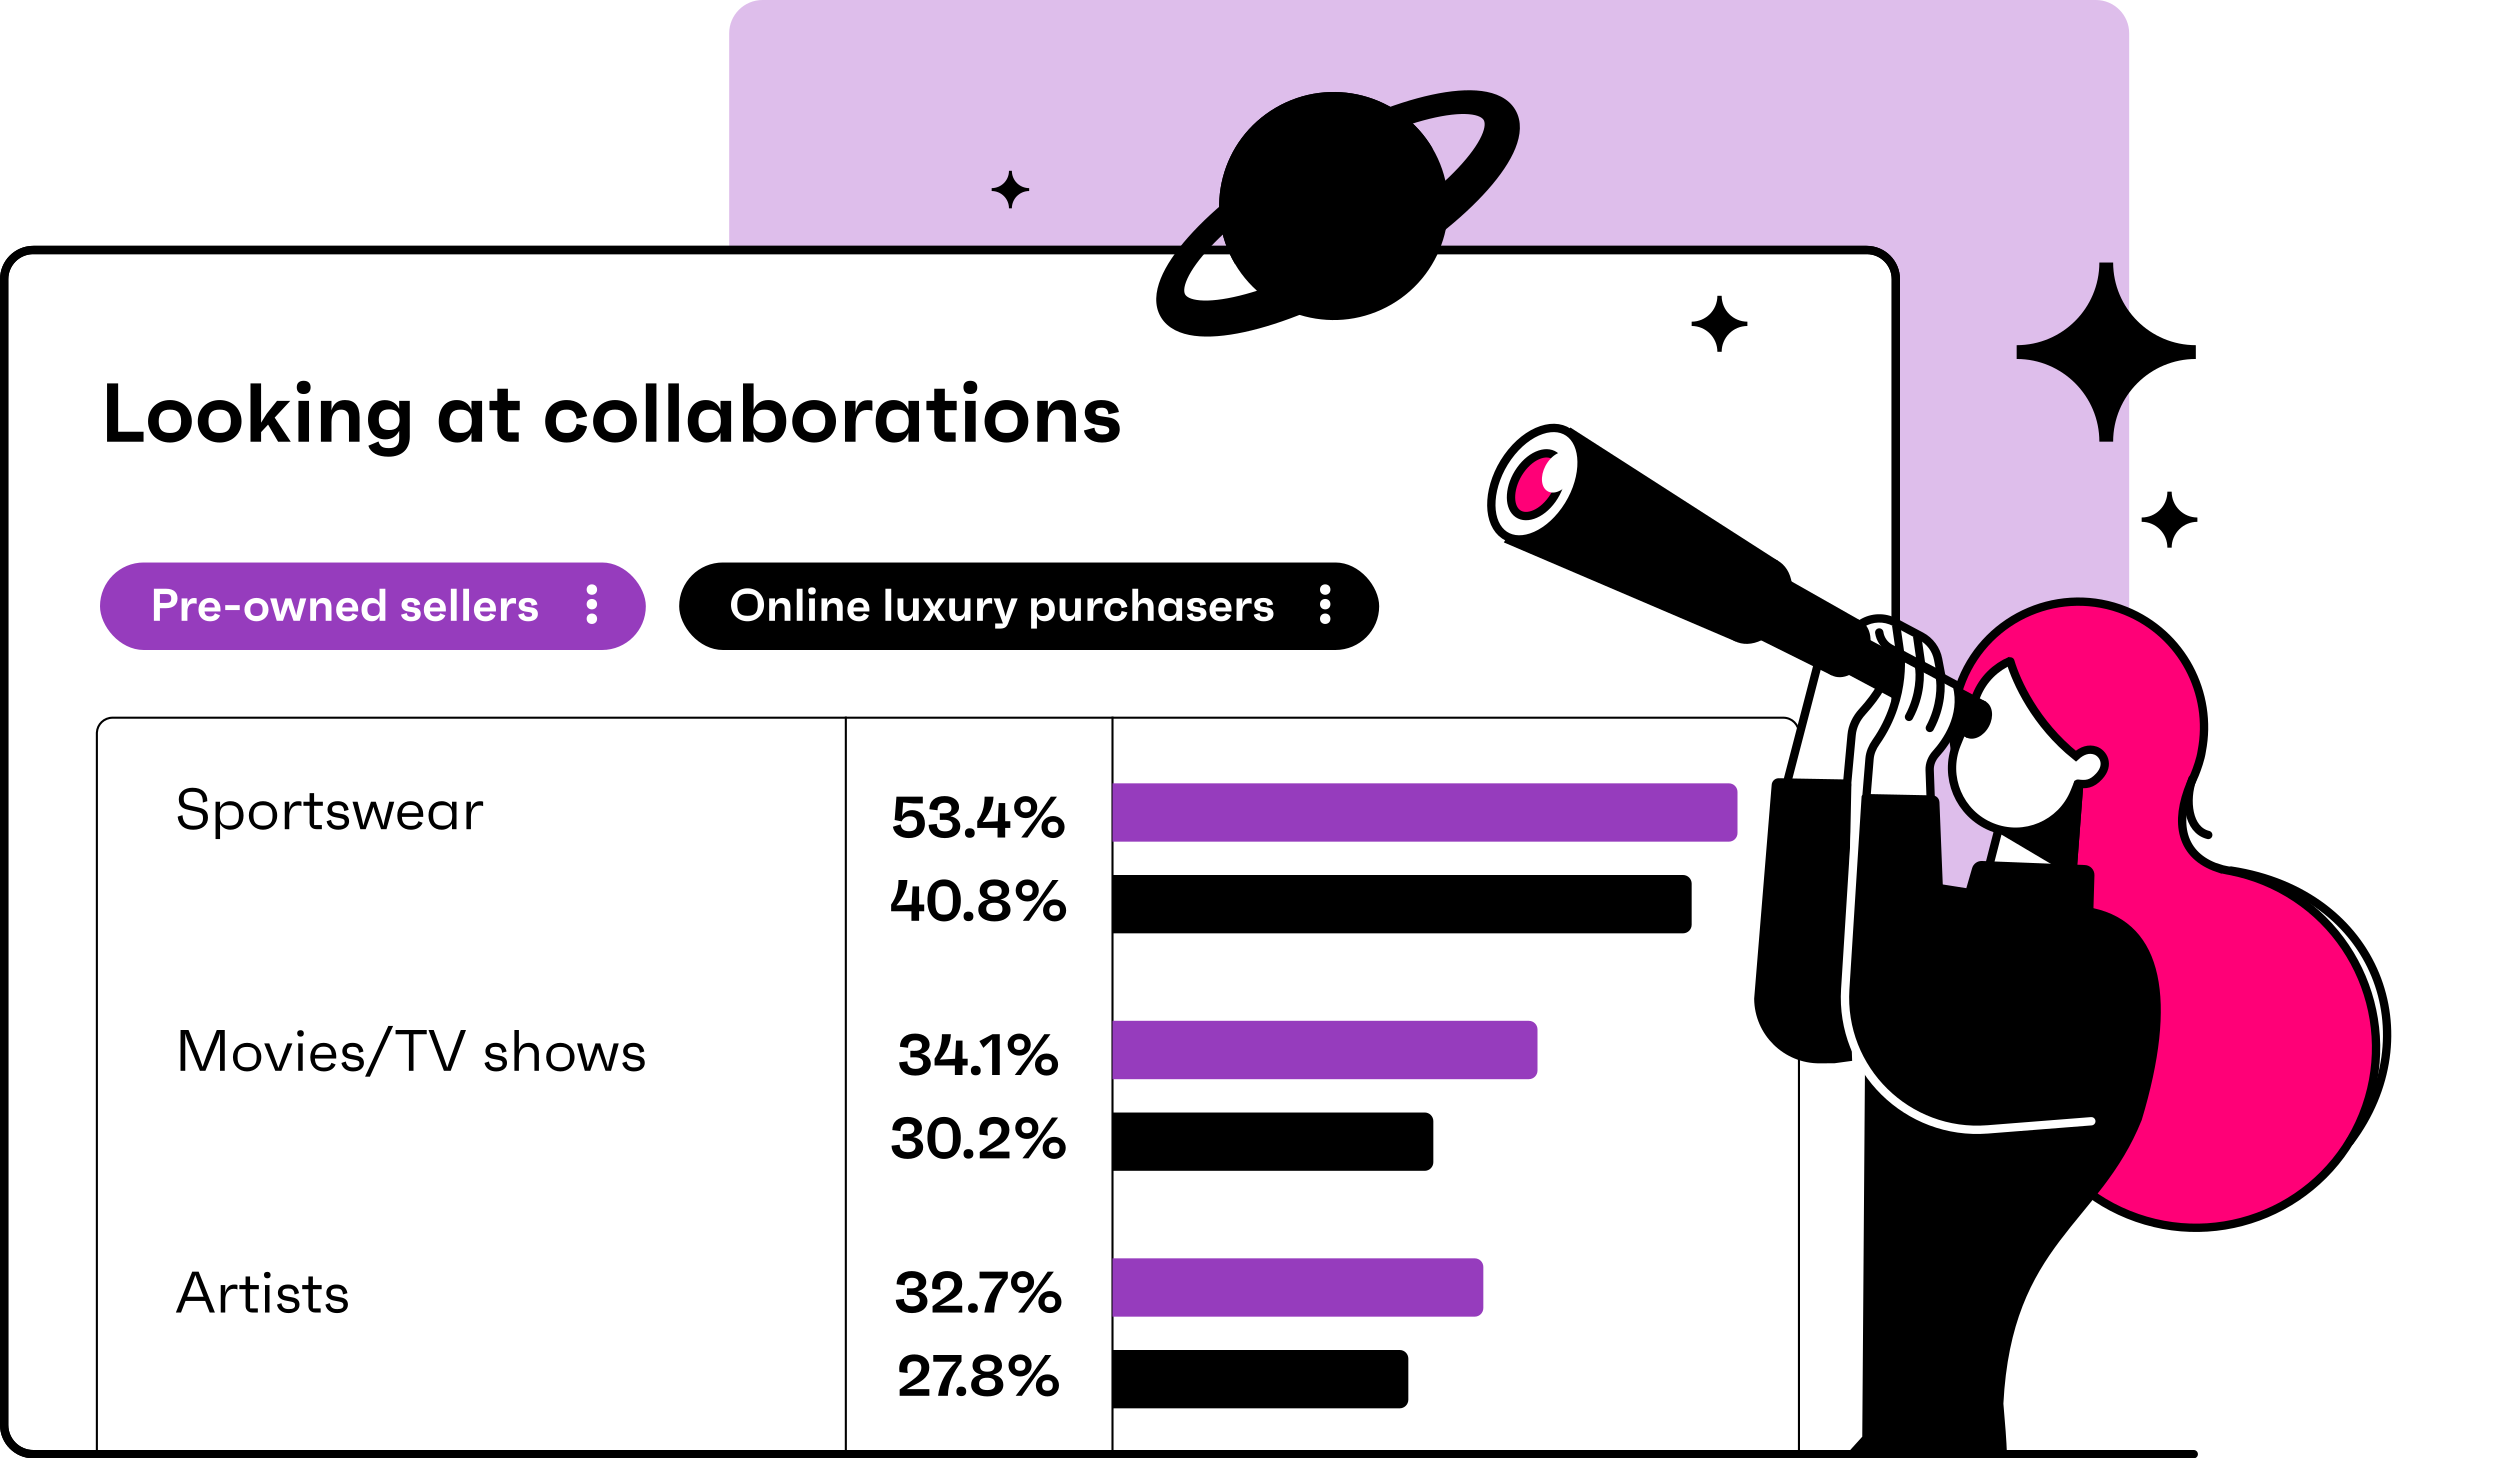 <svg width="600" height="350" viewBox="0 0 600 350" fill="none" xmlns="http://www.w3.org/2000/svg">
<rect width="600" height="350" fill="white"/>
<path d="M175 8C175 3.582 178.582 0 183 0H503C507.418 0 511 3.582 511 8V271C511 275.418 507.418 279 503 279H183C178.582 279 175 275.418 175 271V8Z" fill="#DEBEEB"/>
<path d="M8 60H448C451.866 60 455 63.134 455 67V342C455 345.866 451.866 349 448 349H8C4.134 349 1 345.866 1 342V67C1 63.134 4.134 60 8 60Z" fill="white" stroke="black" stroke-width="2"/>
<path d="M27 172.25H428C430.071 172.25 431.75 173.929 431.75 176V349.75H23.25V176L23.255 175.807C23.355 173.825 24.994 172.25 27 172.25Z" fill="white" stroke="black" stroke-width="0.5"/>
<path d="M267 172V350" stroke="black" stroke-width="0.5"/>
<path d="M203 172V350" stroke="black" stroke-width="0.5"/>
<path d="M267 188H414.925C416.071 188 417 188.929 417 190.075V199.925C417 201.071 416.071 202 414.925 202H267V188Z" fill="#963CBD"/>
<path d="M267 245H366.925C368.071 245 369 245.929 369 247.075V256.925C369 258.071 368.071 259 366.925 259H267V245Z" fill="#963CBD"/>
<path d="M267 302H353.925C355.071 302 356 302.929 356 304.075V313.925C356 315.071 355.071 316 353.925 316H267V302Z" fill="#963CBD"/>
<path d="M267 210H403.925C405.071 210 406 210.929 406 212.075V221.925C406 223.071 405.071 224 403.925 224H267V210Z" fill="black"/>
<path d="M267 267H341.925C343.071 267 344 267.929 344 269.075V278.925C344 280.071 343.071 281 341.925 281H267V267Z" fill="black"/>
<path d="M267 324H335.925C337.071 324 338 324.929 338 326.075V335.925C338 337.071 337.071 338 335.925 338H267V324Z" fill="black"/>
<path d="M46.382 199.14C44.436 199.14 42.938 198.272 42.63 196.004L43.792 195.64C43.96 197.698 44.884 198.174 46.438 198.174C48.076 198.174 48.72 197.67 48.72 196.396C48.72 195.136 48.258 195.024 46.83 194.716L45.416 194.408C44.296 194.17 42.91 193.82 42.91 191.818C42.91 190.166 44.24 189.06 46.2 189.06C48.538 189.06 49.77 190.306 49.756 192.28L48.678 192.616C48.734 190.502 47.74 190.026 46.144 190.026C44.674 190.026 44.1 190.488 44.1 191.692C44.1 192.882 44.604 193.134 45.64 193.358L47.32 193.722C48.664 194.016 49.91 194.352 49.91 196.228C49.91 197.978 48.538 199.14 46.382 199.14ZM55.305 192.28C57.195 192.28 58.455 193.652 58.455 195.71C58.455 197.768 57.195 199.14 55.305 199.14C54.171 199.14 53.303 198.594 52.813 197.656V201.38H51.735V192.42H52.813V193.764C53.303 192.826 54.171 192.28 55.305 192.28ZM55.053 198.16C56.705 198.16 57.349 197.474 57.349 195.71C57.349 193.946 56.705 193.26 55.053 193.26C53.401 193.26 52.757 193.946 52.757 195.71C52.757 197.474 53.401 198.16 55.053 198.16ZM63.122 192.28C65.012 192.28 66.524 193.652 66.524 195.71C66.524 197.768 65.012 199.14 63.122 199.14C61.232 199.14 59.72 197.768 59.72 195.71C59.72 193.652 61.232 192.28 63.122 192.28ZM63.122 198.16C64.774 198.16 65.418 197.474 65.418 195.71C65.418 193.946 64.774 193.26 63.122 193.26C61.47 193.26 60.826 193.946 60.826 195.71C60.826 197.474 61.47 198.16 63.122 198.16ZM71.58 192.294C71.902 192.294 72.168 192.308 72.35 192.392V193.484C72.224 193.414 72 193.316 71.44 193.316C70.026 193.316 69.424 194.59 69.424 196.004V199H68.346V192.42H69.424V194.296C69.662 193.204 70.25 192.294 71.58 192.294ZM77.483 193.4H75.383V198.02H77.245V199H75.915C74.949 199 74.305 198.356 74.305 197.39V193.4H72.821V192.42H74.305V190.348H75.383V192.42H77.483V193.4ZM81.181 199.14C79.753 199.14 78.689 198.468 78.381 197.11L79.445 196.76C79.627 197.824 80.159 198.188 81.251 198.188C82.245 198.188 82.721 197.908 82.721 197.292C82.721 196.732 82.525 196.536 81.727 196.382L80.439 196.13C79.487 195.948 78.605 195.472 78.605 194.254C78.605 193.064 79.571 192.28 81.027 192.28C82.287 192.28 83.393 192.784 83.673 194.366L82.609 194.66C82.469 193.414 81.937 193.232 81.069 193.232C80.131 193.232 79.697 193.526 79.697 194.17C79.697 194.702 79.893 194.954 80.495 195.066L82.147 195.388C83.113 195.57 83.785 196.06 83.785 197.11C83.785 198.328 82.749 199.14 81.181 199.14ZM93.399 192.42H94.617L92.755 199H91.453L89.983 194.828L89.619 193.624L89.241 194.856L87.771 199H86.483L84.607 192.42H85.825L86.875 196.662L87.197 198.174L87.645 196.648L89.031 192.42H90.179L91.565 196.634L92.027 198.23L92.363 196.648L93.399 192.42ZM101.579 195.528C101.579 195.724 101.579 195.808 101.565 196.046H96.455C96.525 197.6 97.155 198.216 98.597 198.216C99.675 198.216 100.109 197.95 100.417 197.082L101.425 197.474C100.963 198.636 99.829 199.14 98.597 199.14C96.623 199.14 95.349 197.796 95.349 195.71C95.349 193.666 96.707 192.28 98.541 192.28C100.319 192.28 101.579 193.512 101.579 195.528ZM98.527 193.19C97.267 193.19 96.595 193.82 96.469 195.164H100.501C100.417 193.75 99.857 193.19 98.527 193.19ZM108.483 192.42H109.561V199H108.483V197.656C107.993 198.594 107.125 199.14 105.991 199.14C104.101 199.14 102.841 197.768 102.841 195.71C102.841 193.652 104.101 192.28 105.991 192.28C107.125 192.28 107.993 192.826 108.483 193.764V192.42ZM106.243 198.16C107.895 198.16 108.539 197.474 108.539 195.71C108.539 193.946 107.895 193.26 106.243 193.26C104.591 193.26 103.947 193.946 103.947 195.71C103.947 197.474 104.591 198.16 106.243 198.16ZM115.18 192.294C115.502 192.294 115.768 192.308 115.95 192.392V193.484C115.824 193.414 115.6 193.316 115.04 193.316C113.626 193.316 113.024 194.59 113.024 196.004V199H111.946V192.42H113.024V194.296C113.262 193.204 113.85 192.294 115.18 192.294Z" fill="black"/>
<path d="M52.024 247.2H53.942V257H52.808V247.956L52.402 249.328L49.294 257H47.978L44.856 249.328L44.464 248.026V257H43.33V247.2H45.248L47.642 253.234L48.636 256.048L49.63 253.22L52.024 247.2ZM59.307 250.28C61.197 250.28 62.709 251.652 62.709 253.71C62.709 255.768 61.197 257.14 59.307 257.14C57.417 257.14 55.905 255.768 55.905 253.71C55.905 251.652 57.417 250.28 59.307 250.28ZM59.307 256.16C60.959 256.16 61.603 255.474 61.603 253.71C61.603 251.946 60.959 251.26 59.307 251.26C57.655 251.26 57.011 251.946 57.011 253.71C57.011 255.474 57.655 256.16 59.307 256.16ZM68.959 250.42H70.177L67.517 257H66.075L63.415 250.42H64.633L66.803 256.3L68.959 250.42ZM72.133 248.796C71.629 248.796 71.335 248.502 71.321 247.998C71.307 247.508 71.601 247.242 72.133 247.242C72.623 247.242 72.903 247.508 72.917 247.998C72.931 248.502 72.651 248.796 72.133 248.796ZM71.573 257V250.42H72.651V257H71.573ZM80.702 253.528C80.702 253.724 80.702 253.808 80.688 254.046H75.578C75.648 255.6 76.278 256.216 77.72 256.216C78.798 256.216 79.232 255.95 79.54 255.082L80.548 255.474C80.086 256.636 78.952 257.14 77.72 257.14C75.746 257.14 74.472 255.796 74.472 253.71C74.472 251.666 75.83 250.28 77.664 250.28C79.442 250.28 80.702 251.512 80.702 253.528ZM77.65 251.19C76.39 251.19 75.718 251.82 75.592 253.164H79.624C79.54 251.75 78.98 251.19 77.65 251.19ZM84.736 257.14C83.308 257.14 82.244 256.468 81.936 255.11L83 254.76C83.182 255.824 83.714 256.188 84.806 256.188C85.8 256.188 86.276 255.908 86.276 255.292C86.276 254.732 86.08 254.536 85.282 254.382L83.994 254.13C83.042 253.948 82.16 253.472 82.16 252.254C82.16 251.064 83.126 250.28 84.582 250.28C85.842 250.28 86.948 250.784 87.228 252.366L86.164 252.66C86.024 251.414 85.492 251.232 84.624 251.232C83.686 251.232 83.252 251.526 83.252 252.17C83.252 252.702 83.448 252.954 84.05 253.066L85.702 253.388C86.668 253.57 87.34 254.06 87.34 255.11C87.34 256.328 86.304 257.14 84.736 257.14ZM87.616 258.4L90.57 252.016L93.202 246.22H94.35L91.494 252.394L88.778 258.4H87.616ZM102.418 247.2V248.222H99.24V257H98.134V248.222H94.942V247.2H102.418ZM110.587 247.2H111.833L108.165 257H106.541L102.845 247.2H104.091L106.541 253.906L107.339 256.216L108.123 253.934L110.587 247.2ZM119.08 257.14C117.652 257.14 116.588 256.468 116.28 255.11L117.344 254.76C117.526 255.824 118.058 256.188 119.15 256.188C120.144 256.188 120.62 255.908 120.62 255.292C120.62 254.732 120.424 254.536 119.626 254.382L118.338 254.13C117.386 253.948 116.504 253.472 116.504 252.254C116.504 251.064 117.47 250.28 118.926 250.28C120.186 250.28 121.292 250.784 121.572 252.366L120.508 252.66C120.368 251.414 119.836 251.232 118.968 251.232C118.03 251.232 117.596 251.526 117.596 252.17C117.596 252.702 117.792 252.954 118.394 253.066L120.046 253.388C121.012 253.57 121.684 254.06 121.684 255.11C121.684 256.328 120.648 257.14 119.08 257.14ZM126.944 250.28C128.484 250.28 129.338 251.204 129.338 252.856V257H128.26V252.926C128.26 251.848 127.616 251.26 126.636 251.26C125.348 251.26 124.536 252.254 124.536 253.962V257H123.458V247.2H124.536V252.044C124.858 251.008 125.558 250.28 126.944 250.28ZM134.489 250.28C136.379 250.28 137.891 251.652 137.891 253.71C137.891 255.768 136.379 257.14 134.489 257.14C132.599 257.14 131.087 255.768 131.087 253.71C131.087 251.652 132.599 250.28 134.489 250.28ZM134.489 256.16C136.141 256.16 136.785 255.474 136.785 253.71C136.785 251.946 136.141 251.26 134.489 251.26C132.837 251.26 132.193 251.946 132.193 253.71C132.193 255.474 132.837 256.16 134.489 256.16ZM147.28 250.42H148.498L146.636 257H145.334L143.864 252.828L143.5 251.624L143.122 252.856L141.652 257H140.364L138.488 250.42H139.706L140.756 254.662L141.078 256.174L141.526 254.648L142.912 250.42H144.06L145.446 254.634L145.908 256.23L146.244 254.648L147.28 250.42ZM152.138 257.14C150.71 257.14 149.646 256.468 149.338 255.11L150.402 254.76C150.584 255.824 151.116 256.188 152.208 256.188C153.202 256.188 153.678 255.908 153.678 255.292C153.678 254.732 153.482 254.536 152.684 254.382L151.396 254.13C150.444 253.948 149.562 253.472 149.562 252.254C149.562 251.064 150.528 250.28 151.984 250.28C153.244 250.28 154.35 250.784 154.63 252.366L153.566 252.66C153.426 251.414 152.894 251.232 152.026 251.232C151.088 251.232 150.654 251.526 150.654 252.17C150.654 252.702 150.85 252.954 151.452 253.066L153.104 253.388C154.07 253.57 154.742 254.06 154.742 255.11C154.742 256.328 153.706 257.14 152.138 257.14Z" fill="black"/>
<path d="M50.33 315L49.252 312.228H44.52L43.442 315H42.21L46.13 305.2H47.67L51.576 315H50.33ZM44.912 311.22H48.86L47.488 307.664L46.886 306.012L46.284 307.664L44.912 311.22ZM56.213 308.294C56.535 308.294 56.801 308.308 56.983 308.392V309.484C56.857 309.414 56.633 309.316 56.073 309.316C54.659 309.316 54.057 310.59 54.057 312.004V315H52.979V308.42H54.057V310.296C54.295 309.204 54.883 308.294 56.213 308.294ZM62.116 309.4H60.016V314.02H61.878V315H60.548C59.582 315 58.938 314.356 58.938 313.39V309.4H57.454V308.42H58.938V306.348H60.016V308.42H62.116V309.4ZM64.162 306.796C63.658 306.796 63.364 306.502 63.35 305.998C63.336 305.508 63.63 305.242 64.162 305.242C64.652 305.242 64.932 305.508 64.946 305.998C64.96 306.502 64.68 306.796 64.162 306.796ZM63.602 315V308.42H64.68V315H63.602ZM69.273 315.14C67.845 315.14 66.781 314.468 66.473 313.11L67.537 312.76C67.719 313.824 68.251 314.188 69.343 314.188C70.337 314.188 70.813 313.908 70.813 313.292C70.813 312.732 70.617 312.536 69.819 312.382L68.531 312.13C67.579 311.948 66.697 311.472 66.697 310.254C66.697 309.064 67.663 308.28 69.119 308.28C70.379 308.28 71.485 308.784 71.765 310.366L70.701 310.66C70.561 309.414 70.029 309.232 69.161 309.232C68.223 309.232 67.789 309.526 67.789 310.17C67.789 310.702 67.985 310.954 68.587 311.066L70.239 311.388C71.205 311.57 71.877 312.06 71.877 313.11C71.877 314.328 70.841 315.14 69.273 315.14ZM77.196 309.4H75.096V314.02H76.958V315H75.628C74.662 315 74.018 314.356 74.018 313.39V309.4H72.534V308.42H74.018V306.348H75.096V308.42H77.196V309.4ZM80.894 315.14C79.466 315.14 78.402 314.468 78.094 313.11L79.158 312.76C79.34 313.824 79.872 314.188 80.964 314.188C81.958 314.188 82.434 313.908 82.434 313.292C82.434 312.732 82.238 312.536 81.44 312.382L80.152 312.13C79.2 311.948 78.318 311.472 78.318 310.254C78.318 309.064 79.284 308.28 80.74 308.28C82 308.28 83.106 308.784 83.386 310.366L82.322 310.66C82.182 309.414 81.65 309.232 80.782 309.232C79.844 309.232 79.41 309.526 79.41 310.17C79.41 310.702 79.606 310.954 80.208 311.066L81.86 311.388C82.826 311.57 83.498 312.06 83.498 313.11C83.498 314.328 82.462 315.14 80.894 315.14Z" fill="black"/>
<path d="M218.926 194.434C220.746 194.434 221.978 195.68 221.978 197.654C221.978 199.768 220.438 201.14 218.114 201.14C216.154 201.14 214.586 200.16 214.292 198.424L216.154 197.85C216.294 199.026 217.036 199.502 218.156 199.502C219.472 199.502 220.102 198.914 220.102 197.668C220.102 196.478 219.556 195.918 218.338 195.918C217.414 195.918 216.728 196.408 216.406 197.136L214.712 196.8L215.146 191.2H221.474V192.81H219.122L216.756 192.586L216.49 195.96C216.896 194.938 217.904 194.434 218.926 194.434ZM228.099 195.904C229.611 196.212 230.465 197.108 230.465 198.326C230.465 199.894 229.079 201.14 226.741 201.14C224.347 201.14 222.933 199.922 222.863 197.962L224.823 197.738C224.851 198.956 225.537 199.53 226.797 199.53C227.959 199.53 228.631 199.054 228.631 198.102C228.631 197.22 227.959 196.73 226.531 196.758L225.551 196.772V195.19L226.573 195.204C227.847 195.232 228.351 194.728 228.351 193.944C228.351 193.104 227.805 192.67 226.741 192.67C225.607 192.67 225.005 193.16 225.005 194.462L223.059 194.224C223.073 192.222 224.445 191.06 226.699 191.06C228.813 191.06 230.171 192.18 230.171 193.664C230.171 194.784 229.415 195.568 228.099 195.904ZM232.74 201.07C231.998 201.07 231.578 200.664 231.578 199.922C231.564 199.194 231.998 198.788 232.74 198.788C233.51 198.788 233.93 199.194 233.93 199.922C233.944 200.664 233.51 201.07 232.74 201.07ZM242.477 197.094V198.704H241.245V201H239.411V198.704H234.539V197.08C235.799 195.302 236.289 193.65 236.303 191.2H238.445C238.361 193.384 237.465 195.358 235.799 197.304L239.453 197.108L239.691 192.74H241.245V197.094H242.477ZM246.176 196.352C244.65 196.352 243.39 195.288 243.39 193.692C243.39 192.124 244.65 191.06 246.176 191.06C247.688 191.06 248.934 192.124 248.934 193.692C248.934 195.288 247.688 196.352 246.176 196.352ZM252.196 191.2H253.68L249.984 196.114L246.582 201H245.098L248.892 196.016L252.196 191.2ZM246.176 194.98C247.044 194.98 247.45 194.56 247.45 193.692C247.45 192.838 247.044 192.418 246.176 192.418C245.308 192.418 244.888 192.838 244.888 193.692C244.888 194.56 245.308 194.98 246.176 194.98ZM252.742 201.14C251.216 201.14 249.956 200.076 249.956 198.48C249.956 196.912 251.216 195.848 252.742 195.848C254.254 195.848 255.5 196.912 255.5 198.48C255.5 200.076 254.254 201.14 252.742 201.14ZM252.742 199.768C253.61 199.768 254.016 199.362 254.016 198.48C254.016 197.626 253.61 197.22 252.742 197.22C251.874 197.22 251.454 197.626 251.454 198.48C251.454 199.362 251.874 199.768 252.742 199.768ZM221.812 217.094V218.704H220.58V221H218.746V218.704H213.874V217.08C215.134 215.302 215.624 213.65 215.638 211.2H217.78C217.696 213.384 216.8 215.358 215.134 217.304L218.788 217.108L219.026 212.74H220.58V217.094H221.812ZM226.575 211.06C228.941 211.06 230.593 212.88 230.593 216.1C230.593 219.32 228.941 221.14 226.575 221.14C224.223 221.14 222.585 219.32 222.585 216.1C222.585 212.88 224.223 211.06 226.575 211.06ZM226.575 219.516C228.241 219.516 228.703 218.774 228.703 216.1C228.703 213.426 228.241 212.684 226.575 212.684C224.923 212.684 224.461 213.426 224.461 216.1C224.461 218.774 224.923 219.516 226.575 219.516ZM232.419 221.07C231.677 221.07 231.257 220.664 231.257 219.922C231.243 219.194 231.677 218.788 232.419 218.788C233.189 218.788 233.609 219.194 233.609 219.922C233.623 220.664 233.189 221.07 232.419 221.07ZM240.072 215.89C241.346 216.128 242.522 216.856 242.522 218.34C242.522 220.09 240.968 221.14 238.672 221.14C236.348 221.14 234.794 220.09 234.794 218.312C234.794 216.87 235.9 216.142 237.258 215.89C235.746 215.596 235.13 214.756 235.13 213.734C235.13 212.054 236.558 211.06 238.658 211.06C240.786 211.06 242.2 212.054 242.2 213.72C242.2 214.84 241.458 215.596 240.072 215.89ZM238.672 212.544C237.496 212.544 236.936 212.964 236.936 213.86C236.936 214.77 237.496 215.204 238.658 215.204C239.848 215.204 240.408 214.77 240.408 213.86C240.408 212.964 239.848 212.544 238.672 212.544ZM238.658 219.614C239.96 219.614 240.59 219.152 240.59 218.158C240.59 217.136 239.96 216.66 238.658 216.66C237.328 216.66 236.698 217.122 236.698 218.144C236.698 219.138 237.328 219.614 238.658 219.614ZM246.552 216.352C245.026 216.352 243.766 215.288 243.766 213.692C243.766 212.124 245.026 211.06 246.552 211.06C248.064 211.06 249.31 212.124 249.31 213.692C249.31 215.288 248.064 216.352 246.552 216.352ZM252.572 211.2H254.056L250.36 216.114L246.958 221H245.474L249.268 216.016L252.572 211.2ZM246.552 214.98C247.42 214.98 247.826 214.56 247.826 213.692C247.826 212.838 247.42 212.418 246.552 212.418C245.684 212.418 245.264 212.838 245.264 213.692C245.264 214.56 245.684 214.98 246.552 214.98ZM253.118 221.14C251.592 221.14 250.332 220.076 250.332 218.48C250.332 216.912 251.592 215.848 253.118 215.848C254.63 215.848 255.876 216.912 255.876 218.48C255.876 220.076 254.63 221.14 253.118 221.14ZM253.118 219.768C253.986 219.768 254.392 219.362 254.392 218.48C254.392 217.626 253.986 217.22 253.118 217.22C252.25 217.22 251.83 217.626 251.83 218.48C251.83 219.362 252.25 219.768 253.118 219.768Z" fill="black"/>
<path d="M221.03 252.904C222.542 253.212 223.396 254.108 223.396 255.326C223.396 256.894 222.01 258.14 219.672 258.14C217.278 258.14 215.864 256.922 215.794 254.962L217.754 254.738C217.782 255.956 218.468 256.53 219.728 256.53C220.89 256.53 221.562 256.054 221.562 255.102C221.562 254.22 220.89 253.73 219.462 253.758L218.482 253.772V252.19L219.504 252.204C220.778 252.232 221.282 251.728 221.282 250.944C221.282 250.104 220.736 249.67 219.672 249.67C218.538 249.67 217.936 250.16 217.936 251.462L215.99 251.224C216.004 249.222 217.376 248.06 219.63 248.06C221.744 248.06 223.102 249.18 223.102 250.664C223.102 251.784 222.346 252.568 221.03 252.904ZM232.237 254.094V255.704H231.005V258H229.171V255.704H224.299V254.08C225.559 252.302 226.049 250.65 226.063 248.2H228.205C228.121 250.384 227.225 252.358 225.559 254.304L229.213 254.108L229.451 249.74H231.005V254.094H232.237ZM234.175 258.07C233.433 258.07 233.013 257.664 233.013 256.922C232.999 256.194 233.433 255.788 234.175 255.788C234.945 255.788 235.365 256.194 235.365 256.922C235.379 257.664 234.945 258.07 234.175 258.07ZM238.206 248.2H239.942V258H238.108V249.446L236.008 251.49L235.056 249.852L238.206 248.2ZM244.618 253.352C243.092 253.352 241.832 252.288 241.832 250.692C241.832 249.124 243.092 248.06 244.618 248.06C246.13 248.06 247.376 249.124 247.376 250.692C247.376 252.288 246.13 253.352 244.618 253.352ZM250.638 248.2H252.122L248.426 253.114L245.024 258H243.54L247.334 253.016L250.638 248.2ZM244.618 251.98C245.486 251.98 245.892 251.56 245.892 250.692C245.892 249.838 245.486 249.418 244.618 249.418C243.75 249.418 243.33 249.838 243.33 250.692C243.33 251.56 243.75 251.98 244.618 251.98ZM251.184 258.14C249.658 258.14 248.398 257.076 248.398 255.48C248.398 253.912 249.658 252.848 251.184 252.848C252.696 252.848 253.942 253.912 253.942 255.48C253.942 257.076 252.696 258.14 251.184 258.14ZM251.184 256.768C252.052 256.768 252.458 256.362 252.458 255.48C252.458 254.626 252.052 254.22 251.184 254.22C250.316 254.22 249.896 254.626 249.896 255.48C249.896 256.362 250.316 256.768 251.184 256.768ZM219.198 272.904C220.71 273.212 221.564 274.108 221.564 275.326C221.564 276.894 220.178 278.14 217.84 278.14C215.446 278.14 214.032 276.922 213.962 274.962L215.922 274.738C215.95 275.956 216.636 276.53 217.896 276.53C219.058 276.53 219.73 276.054 219.73 275.102C219.73 274.22 219.058 273.73 217.63 273.758L216.65 273.772V272.19L217.672 272.204C218.946 272.232 219.45 271.728 219.45 270.944C219.45 270.104 218.904 269.67 217.84 269.67C216.706 269.67 216.104 270.16 216.104 271.462L214.158 271.224C214.172 269.222 215.544 268.06 217.798 268.06C219.912 268.06 221.27 269.18 221.27 270.664C221.27 271.784 220.514 272.568 219.198 272.904ZM226.569 268.06C228.935 268.06 230.587 269.88 230.587 273.1C230.587 276.32 228.935 278.14 226.569 278.14C224.217 278.14 222.579 276.32 222.579 273.1C222.579 269.88 224.217 268.06 226.569 268.06ZM226.569 276.516C228.235 276.516 228.697 275.774 228.697 273.1C228.697 270.426 228.235 269.684 226.569 269.684C224.917 269.684 224.455 270.426 224.455 273.1C224.455 275.774 224.917 276.516 226.569 276.516ZM232.412 278.07C231.67 278.07 231.25 277.664 231.25 276.922C231.236 276.194 231.67 275.788 232.412 275.788C233.182 275.788 233.602 276.194 233.602 276.922C233.616 277.664 233.182 278.07 232.412 278.07ZM236.842 276.39H242.274V278H235.148V276.488L238.102 274.318C239.264 273.464 240.356 272.498 240.356 271.28C240.356 270.202 239.81 269.698 238.69 269.698C237.248 269.698 236.716 270.566 237.094 272.526L235.106 272.302C234.714 269.572 236.282 268.06 238.676 268.06C240.832 268.06 242.26 269.306 242.26 271.154C242.26 273.156 240.846 274.304 238.998 275.228L236.842 276.39ZM246.45 273.352C244.924 273.352 243.664 272.288 243.664 270.692C243.664 269.124 244.924 268.06 246.45 268.06C247.962 268.06 249.208 269.124 249.208 270.692C249.208 272.288 247.962 273.352 246.45 273.352ZM252.47 268.2H253.954L250.258 273.114L246.856 278H245.372L249.166 273.016L252.47 268.2ZM246.45 271.98C247.318 271.98 247.724 271.56 247.724 270.692C247.724 269.838 247.318 269.418 246.45 269.418C245.582 269.418 245.162 269.838 245.162 270.692C245.162 271.56 245.582 271.98 246.45 271.98ZM253.016 278.14C251.49 278.14 250.23 277.076 250.23 275.48C250.23 273.912 251.49 272.848 253.016 272.848C254.528 272.848 255.774 273.912 255.774 275.48C255.774 277.076 254.528 278.14 253.016 278.14ZM253.016 276.768C253.884 276.768 254.29 276.362 254.29 275.48C254.29 274.626 253.884 274.22 253.016 274.22C252.148 274.22 251.728 274.626 251.728 275.48C251.728 276.362 252.148 276.768 253.016 276.768Z" fill="black"/>
<path d="M220.224 309.904C221.736 310.212 222.59 311.108 222.59 312.326C222.59 313.894 221.204 315.14 218.866 315.14C216.472 315.14 215.058 313.922 214.988 311.962L216.948 311.738C216.976 312.956 217.662 313.53 218.922 313.53C220.084 313.53 220.756 313.054 220.756 312.102C220.756 311.22 220.084 310.73 218.656 310.758L217.676 310.772V309.19L218.698 309.204C219.972 309.232 220.476 308.728 220.476 307.944C220.476 307.104 219.93 306.67 218.866 306.67C217.732 306.67 217.13 307.16 217.13 308.462L215.184 308.224C215.198 306.222 216.57 305.06 218.824 305.06C220.938 305.06 222.296 306.18 222.296 307.664C222.296 308.784 221.54 309.568 220.224 309.904ZM225.508 313.39H230.94V315H223.814V313.488L226.768 311.318C227.93 310.464 229.022 309.498 229.022 308.28C229.022 307.202 228.476 306.698 227.356 306.698C225.914 306.698 225.382 307.566 225.76 309.526L223.772 309.302C223.38 306.572 224.948 305.06 227.342 305.06C229.498 305.06 230.926 306.306 230.926 308.154C230.926 310.156 229.512 311.304 227.664 312.228L225.508 313.39ZM233.492 315.07C232.75 315.07 232.33 314.664 232.33 313.922C232.316 313.194 232.75 312.788 233.492 312.788C234.262 312.788 234.682 313.194 234.682 313.922C234.696 314.664 234.262 315.07 233.492 315.07ZM235.095 305.2H241.871V306.768C239.897 309.512 238.679 311.598 238.595 315H236.243C236.635 311.92 238.077 309.218 240.597 306.81H235.095V305.2ZM245.424 310.352C243.898 310.352 242.638 309.288 242.638 307.692C242.638 306.124 243.898 305.06 245.424 305.06C246.936 305.06 248.182 306.124 248.182 307.692C248.182 309.288 246.936 310.352 245.424 310.352ZM251.444 305.2H252.928L249.232 310.114L245.83 315H244.346L248.14 310.016L251.444 305.2ZM245.424 308.98C246.292 308.98 246.698 308.56 246.698 307.692C246.698 306.838 246.292 306.418 245.424 306.418C244.556 306.418 244.136 306.838 244.136 307.692C244.136 308.56 244.556 308.98 245.424 308.98ZM251.99 315.14C250.464 315.14 249.204 314.076 249.204 312.48C249.204 310.912 250.464 309.848 251.99 309.848C253.502 309.848 254.748 310.912 254.748 312.48C254.748 314.076 253.502 315.14 251.99 315.14ZM251.99 313.768C252.858 313.768 253.264 313.362 253.264 312.48C253.264 311.626 252.858 311.22 251.99 311.22C251.122 311.22 250.702 311.626 250.702 312.48C250.702 313.362 251.122 313.768 251.99 313.768ZM217.612 333.39H223.044V335H215.918V333.488L218.872 331.318C220.034 330.464 221.126 329.498 221.126 328.28C221.126 327.202 220.58 326.698 219.46 326.698C218.018 326.698 217.486 327.566 217.864 329.526L215.876 329.302C215.484 326.572 217.052 325.06 219.446 325.06C221.602 325.06 223.03 326.306 223.03 328.154C223.03 330.156 221.616 331.304 219.768 332.228L217.612 333.39ZM223.986 325.2H230.762V326.768C228.788 329.512 227.57 331.598 227.486 335H225.134C225.526 331.92 226.968 329.218 229.488 326.81H223.986V325.2ZM230.696 335.07C229.954 335.07 229.534 334.664 229.534 333.922C229.52 333.194 229.954 332.788 230.696 332.788C231.466 332.788 231.886 333.194 231.886 333.922C231.9 334.664 231.466 335.07 230.696 335.07ZM238.349 329.89C239.623 330.128 240.799 330.856 240.799 332.34C240.799 334.09 239.245 335.14 236.949 335.14C234.625 335.14 233.071 334.09 233.071 332.312C233.071 330.87 234.177 330.142 235.535 329.89C234.023 329.596 233.407 328.756 233.407 327.734C233.407 326.054 234.835 325.06 236.935 325.06C239.063 325.06 240.477 326.054 240.477 327.72C240.477 328.84 239.735 329.596 238.349 329.89ZM236.949 326.544C235.773 326.544 235.213 326.964 235.213 327.86C235.213 328.77 235.773 329.204 236.935 329.204C238.125 329.204 238.685 328.77 238.685 327.86C238.685 326.964 238.125 326.544 236.949 326.544ZM236.935 333.614C238.237 333.614 238.867 333.152 238.867 332.158C238.867 331.136 238.237 330.66 236.935 330.66C235.605 330.66 234.975 331.122 234.975 332.144C234.975 333.138 235.605 333.614 236.935 333.614ZM244.83 330.352C243.304 330.352 242.044 329.288 242.044 327.692C242.044 326.124 243.304 325.06 244.83 325.06C246.342 325.06 247.588 326.124 247.588 327.692C247.588 329.288 246.342 330.352 244.83 330.352ZM250.85 325.2H252.334L248.638 330.114L245.236 335H243.752L247.546 330.016L250.85 325.2ZM244.83 328.98C245.698 328.98 246.104 328.56 246.104 327.692C246.104 326.838 245.698 326.418 244.83 326.418C243.962 326.418 243.542 326.838 243.542 327.692C243.542 328.56 243.962 328.98 244.83 328.98ZM251.396 335.14C249.87 335.14 248.61 334.076 248.61 332.48C248.61 330.912 249.87 329.848 251.396 329.848C252.908 329.848 254.154 330.912 254.154 332.48C254.154 334.076 252.908 335.14 251.396 335.14ZM251.396 333.768C252.264 333.768 252.67 333.362 252.67 332.48C252.67 331.626 252.264 331.22 251.396 331.22C250.528 331.22 250.108 331.626 250.108 332.48C250.108 333.362 250.528 333.768 251.396 333.768Z" fill="black"/>
<path d="M8 60H448C451.866 60 455 63.134 455 67V342C455 345.866 451.866 349 448 349H8C4.134 349 1 345.866 1 342V67C1 63.255 3.941 60.196 7.64 60.009L8 60Z" stroke="black" stroke-width="2"/>
<path d="M28.353 103.61H34.453V106.01H25.693V92.01H28.353V103.61ZM40.794 96.01C43.654 96.01 46.033 97.99 46.033 101.13C46.033 104.25 43.654 106.21 40.794 106.21C37.913 106.21 35.533 104.25 35.533 101.13C35.533 97.99 37.913 96.01 40.794 96.01ZM40.794 103.91C42.673 103.91 43.474 103.05 43.474 101.13C43.474 99.17 42.673 98.31 40.794 98.31C38.913 98.31 38.093 99.17 38.093 101.13C38.093 103.05 38.913 103.91 40.794 103.91ZM52.727 96.01C55.587 96.01 57.967 97.99 57.967 101.13C57.967 104.25 55.587 106.21 52.727 106.21C49.847 106.21 47.467 104.25 47.467 101.13C47.467 97.99 49.847 96.01 52.727 96.01ZM52.727 103.91C54.607 103.91 55.407 103.05 55.407 101.13C55.407 99.17 54.607 98.31 52.727 98.31C50.847 98.31 50.027 99.17 50.027 101.13C50.027 103.05 50.847 103.91 52.727 103.91ZM66.741 106.01L64.341 101.91L62.661 103.71V106.01H60.121V92.01H62.661V101.45L64.041 99.25L66.481 96.21H69.661L65.921 100.23L69.781 106.01H66.741ZM72.885 94.57C71.825 94.57 71.225 93.99 71.225 92.95C71.225 91.95 71.805 91.39 72.885 91.39C73.945 91.39 74.545 91.95 74.545 92.95C74.545 93.99 73.945 94.57 72.885 94.57ZM71.625 106.01V96.21H74.165V106.01H71.625ZM82.795 96.01C85.115 96.01 86.295 97.39 86.295 100.15V106.01H83.755V100.29C83.755 98.97 83.075 98.31 81.855 98.31C80.435 98.31 79.555 99.31 79.555 101.33V106.01H77.015V96.21H79.555V98.49C80.035 96.91 81.035 96.01 82.795 96.01ZM95.806 96.21H98.346V104.81C98.346 107.81 96.446 109.61 93.246 109.61C90.746 109.61 88.906 108.69 88.406 106.97L90.846 105.95C91.206 107.27 91.966 107.55 93.366 107.55C95.006 107.55 95.806 106.87 95.806 105.27V103.41C95.166 104.71 94.006 105.45 92.466 105.45C89.946 105.45 88.326 103.53 88.326 100.71C88.326 97.91 89.906 96.03 92.386 96.03C93.986 96.03 95.166 96.81 95.806 98.13V96.21ZM93.366 103.21C95.086 103.21 95.906 102.41 95.906 100.73C95.906 99.05 95.086 98.25 93.386 98.25C91.706 98.25 90.906 99.05 90.906 100.73C90.906 102.41 91.706 103.21 93.366 103.21ZM113.159 96.21H115.699V106.01H113.159V103.87C112.559 105.37 111.379 106.21 109.759 106.21C106.959 106.21 105.299 104.17 105.299 101.13C105.299 98.05 106.899 96.01 109.639 96.01C111.319 96.01 112.539 96.87 113.159 98.41V96.21ZM110.519 103.91C112.419 103.91 113.239 103.05 113.239 101.13C113.239 99.17 112.419 98.31 110.519 98.31C108.679 98.31 107.859 99.17 107.859 101.13C107.859 103.05 108.679 103.91 110.519 103.91ZM124.738 98.45H121.898V103.77H124.498V106.01H122.398C120.578 106.01 119.358 104.79 119.358 102.97V98.45H117.478V96.21H119.358V93.29H121.898V96.21H124.738V98.45ZM136.006 103.91C137.406 103.91 138.086 103.37 138.406 101.73L140.906 102.33C140.226 105.11 138.286 106.21 136.006 106.21C132.946 106.21 130.846 104.17 130.846 101.13C130.846 98.05 132.946 96.01 136.006 96.01C138.386 96.01 140.266 97.21 140.906 99.89L138.406 100.49C138.106 98.85 137.426 98.31 136.006 98.31C134.186 98.31 133.406 99.15 133.406 101.13C133.406 103.07 134.186 103.91 136.006 103.91ZM147.61 96.01C150.47 96.01 152.85 97.99 152.85 101.13C152.85 104.25 150.47 106.21 147.61 106.21C144.73 106.21 142.35 104.25 142.35 101.13C142.35 97.99 144.73 96.01 147.61 96.01ZM147.61 103.91C149.49 103.91 150.29 103.05 150.29 101.13C150.29 99.17 149.49 98.31 147.61 98.31C145.73 98.31 144.91 99.17 144.91 101.13C144.91 103.05 145.73 103.91 147.61 103.91ZM155.003 106.01V92.01H157.543V106.01H155.003ZM160.394 106.01V92.01H162.934V106.01H160.394ZM172.925 96.21H175.465V106.01H172.925V103.87C172.325 105.37 171.145 106.21 169.525 106.21C166.725 106.21 165.065 104.17 165.065 101.13C165.065 98.05 166.665 96.01 169.405 96.01C171.085 96.01 172.305 96.87 172.925 98.41V96.21ZM170.285 103.91C172.185 103.91 173.005 103.05 173.005 101.13C173.005 99.17 172.185 98.31 170.285 98.31C168.445 98.31 167.625 99.17 167.625 101.13C167.625 103.05 168.445 103.91 170.285 103.91ZM184.384 96.01C187.104 96.01 188.704 98.05 188.704 101.13C188.704 104.17 187.044 106.21 184.244 106.21C182.644 106.21 181.484 105.39 180.864 103.91V106.01H178.324V92.01H180.864V98.37C181.484 96.85 182.724 96.01 184.384 96.01ZM183.484 103.91C185.344 103.91 186.144 103.05 186.144 101.13C186.144 99.17 185.344 98.31 183.484 98.31C181.584 98.31 180.764 99.17 180.764 101.13C180.764 103.05 181.584 103.91 183.484 103.91ZM195.403 96.01C198.263 96.01 200.643 97.99 200.643 101.13C200.643 104.25 198.263 106.21 195.403 106.21C192.523 106.21 190.143 104.25 190.143 101.13C190.143 97.99 192.523 96.01 195.403 96.01ZM195.403 103.91C197.283 103.91 198.083 103.05 198.083 101.13C198.083 99.17 197.283 98.31 195.403 98.31C193.523 98.31 192.703 99.17 192.703 101.13C192.703 103.05 193.523 103.91 195.403 103.91ZM208.196 96.05C208.556 96.05 209.016 96.05 209.376 96.19V98.59C209.016 98.45 208.696 98.39 208.056 98.39C206.456 98.39 205.336 99.47 205.336 101.95V106.01H202.796V96.21H205.336V98.99C205.596 97.51 206.316 96.05 208.196 96.05ZM218.022 96.21H220.562V106.01H218.022V103.87C217.422 105.37 216.242 106.21 214.622 106.21C211.822 106.21 210.162 104.17 210.162 101.13C210.162 98.05 211.762 96.01 214.502 96.01C216.182 96.01 217.402 96.87 218.022 98.41V96.21ZM215.382 103.91C217.282 103.91 218.102 103.05 218.102 101.13C218.102 99.17 217.282 98.31 215.382 98.31C213.542 98.31 212.722 99.17 212.722 101.13C212.722 103.05 213.542 103.91 215.382 103.91ZM229.601 98.45H226.761V103.77H229.361V106.01H227.261C225.441 106.01 224.221 104.79 224.221 102.97V98.45H222.341V96.21H224.221V93.29H226.761V96.21H229.601V98.45ZM232.885 94.57C231.825 94.57 231.225 93.99 231.225 92.95C231.225 91.95 231.805 91.39 232.885 91.39C233.945 91.39 234.545 91.95 234.545 92.95C234.545 93.99 233.945 94.57 232.885 94.57ZM231.625 106.01V96.21H234.165V106.01H231.625ZM241.555 96.01C244.415 96.01 246.795 97.99 246.795 101.13C246.795 104.25 244.415 106.21 241.555 106.21C238.675 106.21 236.295 104.25 236.295 101.13C236.295 97.99 238.675 96.01 241.555 96.01ZM241.555 103.91C243.435 103.91 244.235 103.05 244.235 101.13C244.235 99.17 243.435 98.31 241.555 98.31C239.675 98.31 238.855 99.17 238.855 101.13C238.855 103.05 239.675 103.91 241.555 103.91ZM254.729 96.01C257.049 96.01 258.229 97.39 258.229 100.15V106.01H255.689V100.29C255.689 98.97 255.009 98.31 253.789 98.31C252.369 98.31 251.489 99.31 251.489 101.33V106.01H248.949V96.21H251.489V98.49C251.969 96.91 252.969 96.01 254.729 96.01ZM264.46 106.21C261.94 106.21 260.42 104.91 260.14 103.31L262.66 102.65C262.84 103.93 263.5 104.27 264.62 104.27C265.7 104.27 266.22 103.95 266.22 103.27C266.22 102.67 265.94 102.37 264.78 102.19L263.14 101.93C261.4 101.65 260.36 100.67 260.36 98.99C260.36 97.11 261.82 96.01 264.28 96.01C266.92 96.01 268.22 97.11 268.54 98.89L266.02 99.43C265.9 98.15 265.38 97.85 264.36 97.85C263.36 97.85 262.9 98.17 262.9 98.87C262.9 99.41 263.18 99.75 264.14 99.89L266.12 100.19C267.74 100.41 268.74 101.39 268.74 102.99C268.74 105.01 267.16 106.21 264.46 106.21Z" fill="black"/>
<rect x="24" y="135" width="131" height="21" rx="10.5" fill="#963CBD"/>
<path d="M39.872 141.3C41.742 141.3 42.6 142.246 42.6 143.599C42.6 144.974 41.742 145.964 39.872 145.964H38.376V149H36.935V141.3H39.872ZM39.927 144.699C40.785 144.699 41.093 144.413 41.093 143.632C41.093 142.895 40.785 142.576 39.927 142.576H38.376V144.699H39.927ZM46.551 143.522C46.749 143.522 47.002 143.522 47.2 143.599V144.919C47.002 144.842 46.826 144.809 46.474 144.809C45.594 144.809 44.978 145.403 44.978 146.767V149H43.581V143.61H44.978V145.139C45.121 144.325 45.517 143.522 46.551 143.522ZM52.923 146.228C52.923 146.404 52.923 146.525 52.912 146.745H49.084C49.183 147.592 49.579 147.944 50.415 147.944C51.053 147.944 51.328 147.768 51.592 147.185L52.802 147.702C52.439 148.637 51.592 149.11 50.382 149.11C48.732 149.11 47.632 148.01 47.632 146.338C47.632 144.644 48.743 143.5 50.338 143.5C51.878 143.5 52.923 144.567 52.923 146.228ZM50.349 144.622C49.579 144.622 49.194 144.985 49.095 145.788H51.537C51.504 144.941 51.13 144.622 50.349 144.622ZM54.053 145.238H57.529V146.415H54.053V145.238ZM61.558 143.5C63.131 143.5 64.44 144.589 64.44 146.316C64.44 148.032 63.131 149.11 61.558 149.11C59.974 149.11 58.665 148.032 58.665 146.316C58.665 144.589 59.974 143.5 61.558 143.5ZM61.558 147.845C62.592 147.845 63.032 147.372 63.032 146.316C63.032 145.238 62.592 144.765 61.558 144.765C60.524 144.765 60.073 145.238 60.073 146.316C60.073 147.372 60.524 147.845 61.558 147.845ZM72.018 143.61H73.514L71.952 149H70.445L69.466 146.217L69.18 145.205L68.883 146.228L67.904 149H66.43L64.835 143.61H66.353L67.079 146.712L67.255 147.636L67.497 146.701L68.487 143.61H69.862L70.841 146.701L71.105 147.691L71.292 146.701L72.018 143.61ZM77.633 143.5C78.909 143.5 79.558 144.259 79.558 145.777V149H78.161V145.854C78.161 145.128 77.787 144.765 77.116 144.765C76.335 144.765 75.851 145.315 75.851 146.426V149H74.454V143.61H75.851V144.864C76.115 143.995 76.665 143.5 77.633 143.5ZM85.966 146.228C85.966 146.404 85.966 146.525 85.955 146.745H82.127C82.226 147.592 82.622 147.944 83.458 147.944C84.096 147.944 84.371 147.768 84.635 147.185L85.845 147.702C85.482 148.637 84.635 149.11 83.425 149.11C81.775 149.11 80.675 148.01 80.675 146.338C80.675 144.644 81.786 143.5 83.381 143.5C84.921 143.5 85.966 144.567 85.966 146.228ZM83.392 144.622C82.622 144.622 82.237 144.985 82.138 145.788H84.58C84.547 144.941 84.173 144.622 83.392 144.622ZM91.089 141.3H92.486V149H91.089V147.823C90.759 148.648 90.11 149.11 89.219 149.11C87.679 149.11 86.766 147.988 86.766 146.316C86.766 144.622 87.646 143.5 89.153 143.5C90.077 143.5 90.748 143.973 91.089 144.82V141.3ZM89.637 147.845C90.682 147.845 91.133 147.372 91.133 146.316C91.133 145.238 90.682 144.765 89.637 144.765C88.625 144.765 88.174 145.238 88.174 146.316C88.174 147.372 88.625 147.845 89.637 147.845ZM98.626 149.11C97.24 149.11 96.404 148.395 96.25 147.515L97.636 147.152C97.735 147.856 98.098 148.043 98.714 148.043C99.308 148.043 99.594 147.867 99.594 147.493C99.594 147.163 99.44 146.998 98.802 146.899L97.9 146.756C96.943 146.602 96.371 146.063 96.371 145.139C96.371 144.105 97.174 143.5 98.527 143.5C99.979 143.5 100.694 144.105 100.87 145.084L99.484 145.381C99.418 144.677 99.132 144.512 98.571 144.512C98.021 144.512 97.768 144.688 97.768 145.073C97.768 145.37 97.922 145.557 98.45 145.634L99.539 145.799C100.43 145.92 100.98 146.459 100.98 147.339C100.98 148.45 100.111 149.11 98.626 149.11ZM107.01 146.228C107.01 146.404 107.01 146.525 106.999 146.745H103.171C103.27 147.592 103.666 147.944 104.502 147.944C105.14 147.944 105.415 147.768 105.679 147.185L106.889 147.702C106.526 148.637 105.679 149.11 104.469 149.11C102.819 149.11 101.719 148.01 101.719 146.338C101.719 144.644 102.83 143.5 104.425 143.5C105.965 143.5 107.01 144.567 107.01 146.228ZM104.436 144.622C103.666 144.622 103.281 144.985 103.182 145.788H105.624C105.591 144.941 105.217 144.622 104.436 144.622ZM108.206 149V141.3H109.603V149H108.206ZM111.171 149V141.3H112.568V149H111.171ZM119.031 146.228C119.031 146.404 119.031 146.525 119.02 146.745H115.192C115.291 147.592 115.687 147.944 116.523 147.944C117.161 147.944 117.436 147.768 117.7 147.185L118.91 147.702C118.547 148.637 117.7 149.11 116.49 149.11C114.84 149.11 113.74 148.01 113.74 146.338C113.74 144.644 114.851 143.5 116.446 143.5C117.986 143.5 119.031 144.567 119.031 146.228ZM116.457 144.622C115.687 144.622 115.302 144.985 115.203 145.788H117.645C117.612 144.941 117.238 144.622 116.457 144.622ZM123.197 143.522C123.395 143.522 123.648 143.522 123.846 143.599V144.919C123.648 144.842 123.472 144.809 123.12 144.809C122.24 144.809 121.624 145.403 121.624 146.767V149H120.227V143.61H121.624V145.139C121.767 144.325 122.163 143.522 123.197 143.522ZM126.738 149.11C125.352 149.11 124.516 148.395 124.362 147.515L125.748 147.152C125.847 147.856 126.21 148.043 126.826 148.043C127.42 148.043 127.706 147.867 127.706 147.493C127.706 147.163 127.552 146.998 126.914 146.899L126.012 146.756C125.055 146.602 124.483 146.063 124.483 145.139C124.483 144.105 125.286 143.5 126.639 143.5C128.091 143.5 128.806 144.105 128.982 145.084L127.596 145.381C127.53 144.677 127.244 144.512 126.683 144.512C126.133 144.512 125.88 144.688 125.88 145.073C125.88 145.37 126.034 145.557 126.562 145.634L127.651 145.799C128.542 145.92 129.092 146.459 129.092 147.339C129.092 148.45 128.223 149.11 126.738 149.11Z" fill="white"/>
<circle cx="142.05" cy="141.498" r="1.251" fill="white"/>
<circle cx="142.05" cy="145" r="1.251" fill="white"/>
<circle cx="142.05" cy="148.502" r="1.251" fill="white"/>
<rect x="163" y="135" width="168" height="21" rx="10.5" fill="black"/>
<path d="M179.4 141.19C181.589 141.19 183.371 142.785 183.371 145.15C183.371 147.493 181.589 149.11 179.4 149.11C177.222 149.11 175.44 147.493 175.44 145.15C175.44 142.785 177.222 141.19 179.4 141.19ZM179.4 147.79C181.193 147.79 181.864 147.064 181.864 145.139C181.864 143.225 181.193 142.51 179.4 142.51C177.618 142.51 176.947 143.225 176.947 145.139C176.947 147.064 177.618 147.79 179.4 147.79ZM187.78 143.5C189.056 143.5 189.705 144.259 189.705 145.777V149H188.308V145.854C188.308 145.128 187.934 144.765 187.263 144.765C186.482 144.765 185.998 145.315 185.998 146.426V149H184.601V143.61H185.998V144.864C186.262 143.995 186.812 143.5 187.78 143.5ZM191.218 149V141.3H192.615V149H191.218ZM194.876 142.708C194.293 142.708 193.963 142.389 193.963 141.817C193.963 141.267 194.282 140.959 194.876 140.959C195.459 140.959 195.789 141.267 195.789 141.817C195.789 142.389 195.459 142.708 194.876 142.708ZM194.183 149V143.61H195.58V149H194.183ZM200.326 143.5C201.602 143.5 202.251 144.259 202.251 145.777V149H200.854V145.854C200.854 145.128 200.48 144.765 199.809 144.765C199.028 144.765 198.544 145.315 198.544 146.426V149H197.147V143.61H198.544V144.864C198.808 143.995 199.358 143.5 200.326 143.5ZM208.66 146.228C208.66 146.404 208.66 146.525 208.649 146.745H204.821C204.92 147.592 205.316 147.944 206.152 147.944C206.79 147.944 207.065 147.768 207.329 147.185L208.539 147.702C208.176 148.637 207.329 149.11 206.119 149.11C204.469 149.11 203.369 148.01 203.369 146.338C203.369 144.644 204.48 143.5 206.075 143.5C207.615 143.5 208.66 144.567 208.66 146.228ZM206.086 144.622C205.316 144.622 204.931 144.985 204.832 145.788H207.274C207.241 144.941 206.867 144.622 206.086 144.622ZM212.498 149V141.3H213.895V149H212.498ZM219.115 143.61H220.512V149H219.115V147.735C218.851 148.615 218.29 149.11 217.322 149.11C216.046 149.11 215.408 148.351 215.408 146.833V143.61H216.805V146.756C216.805 147.482 217.179 147.845 217.839 147.845C218.62 147.845 219.115 147.295 219.115 146.184V143.61ZM226.909 143.61L225.061 146.316L226.909 149H225.259L224.489 147.658L224.17 146.954L223.862 147.647L223.114 149H221.453L223.312 146.316L221.475 143.61H223.158L223.862 144.897L224.192 145.645L224.511 144.93L225.248 143.61H226.909ZM231.522 143.61H232.919V149H231.522V147.735C231.258 148.615 230.697 149.11 229.729 149.11C228.453 149.11 227.815 148.351 227.815 146.833V143.61H229.212V146.756C229.212 147.482 229.586 147.845 230.246 147.845C231.027 147.845 231.522 147.295 231.522 146.184V143.61ZM237.468 143.522C237.666 143.522 237.919 143.522 238.117 143.599V144.919C237.919 144.842 237.743 144.809 237.391 144.809C236.511 144.809 235.895 145.403 235.895 146.767V149H234.498V143.61H235.895V145.139C236.038 144.325 236.434 143.522 237.468 143.522ZM242.725 143.61H244.243L241.955 149.594C241.625 150.452 241.13 150.87 239.964 150.87H238.842V149.638H240.712L238.457 143.61H239.975L241.009 146.8L241.328 147.999L241.68 146.8L242.725 143.61ZM250.797 143.5C252.293 143.5 253.173 144.622 253.173 146.316C253.173 147.988 252.26 149.11 250.72 149.11C249.84 149.11 249.202 148.659 248.861 147.845V150.87H247.464V143.61H248.861V144.798C249.202 143.962 249.884 143.5 250.797 143.5ZM250.302 147.845C251.325 147.845 251.765 147.372 251.765 146.316C251.765 145.238 251.325 144.765 250.302 144.765C249.257 144.765 248.806 145.238 248.806 146.316C248.806 147.372 249.257 147.845 250.302 147.845ZM258.012 143.61H259.409V149H258.012V147.735C257.748 148.615 257.187 149.11 256.219 149.11C254.943 149.11 254.305 148.351 254.305 146.833V143.61H255.702V146.756C255.702 147.482 256.076 147.845 256.736 147.845C257.517 147.845 258.012 147.295 258.012 146.184V143.61ZM263.958 143.522C264.156 143.522 264.409 143.522 264.607 143.599V144.919C264.409 144.842 264.233 144.809 263.881 144.809C263.001 144.809 262.385 145.403 262.385 146.767V149H260.988V143.61H262.385V145.139C262.528 144.325 262.924 143.522 263.958 143.522ZM267.878 147.845C268.648 147.845 269.022 147.548 269.198 146.646L270.573 146.976C270.199 148.505 269.132 149.11 267.878 149.11C266.195 149.11 265.04 147.988 265.04 146.316C265.04 144.622 266.195 143.5 267.878 143.5C269.187 143.5 270.221 144.16 270.573 145.634L269.198 145.964C269.033 145.062 268.659 144.765 267.878 144.765C266.877 144.765 266.448 145.227 266.448 146.316C266.448 147.383 266.877 147.845 267.878 147.845ZM274.942 143.5C276.218 143.5 276.867 144.259 276.867 145.777V149H275.47V145.854C275.47 145.128 275.096 144.765 274.425 144.765C273.644 144.765 273.16 145.315 273.16 146.426V149H271.763V141.3H273.16V144.864C273.424 143.995 273.974 143.5 274.942 143.5ZM282.307 143.61H283.704V149H282.307V147.823C281.977 148.648 281.328 149.11 280.437 149.11C278.897 149.11 277.984 147.988 277.984 146.316C277.984 144.622 278.864 143.5 280.371 143.5C281.295 143.5 281.966 143.973 282.307 144.82V143.61ZM280.855 147.845C281.9 147.845 282.351 147.372 282.351 146.316C282.351 145.238 281.9 144.765 280.855 144.765C279.843 144.765 279.392 145.238 279.392 146.316C279.392 147.372 279.843 147.845 280.855 147.845ZM287.19 149.11C285.804 149.11 284.968 148.395 284.814 147.515L286.2 147.152C286.299 147.856 286.662 148.043 287.278 148.043C287.872 148.043 288.158 147.867 288.158 147.493C288.158 147.163 288.004 146.998 287.366 146.899L286.464 146.756C285.507 146.602 284.935 146.063 284.935 145.139C284.935 144.105 285.738 143.5 287.091 143.5C288.543 143.5 289.258 144.105 289.434 145.084L288.048 145.381C287.982 144.677 287.696 144.512 287.135 144.512C286.585 144.512 286.332 144.688 286.332 145.073C286.332 145.37 286.486 145.557 287.014 145.634L288.103 145.799C288.994 145.92 289.544 146.459 289.544 147.339C289.544 148.45 288.675 149.11 287.19 149.11ZM295.575 146.228C295.575 146.404 295.575 146.525 295.564 146.745H291.736C291.835 147.592 292.231 147.944 293.067 147.944C293.705 147.944 293.98 147.768 294.244 147.185L295.454 147.702C295.091 148.637 294.244 149.11 293.034 149.11C291.384 149.11 290.284 148.01 290.284 146.338C290.284 144.644 291.395 143.5 292.99 143.5C294.53 143.5 295.575 144.567 295.575 146.228ZM293.001 144.622C292.231 144.622 291.846 144.985 291.747 145.788H294.189C294.156 144.941 293.782 144.622 293.001 144.622ZM299.741 143.522C299.939 143.522 300.192 143.522 300.39 143.599V144.919C300.192 144.842 300.016 144.809 299.664 144.809C298.784 144.809 298.168 145.403 298.168 146.767V149H296.771V143.61H298.168V145.139C298.311 144.325 298.707 143.522 299.741 143.522ZM303.282 149.11C301.896 149.11 301.06 148.395 300.906 147.515L302.292 147.152C302.391 147.856 302.754 148.043 303.37 148.043C303.964 148.043 304.25 147.867 304.25 147.493C304.25 147.163 304.096 146.998 303.458 146.899L302.556 146.756C301.599 146.602 301.027 146.063 301.027 145.139C301.027 144.105 301.83 143.5 303.183 143.5C304.635 143.5 305.35 144.105 305.526 145.084L304.14 145.381C304.074 144.677 303.788 144.512 303.227 144.512C302.677 144.512 302.424 144.688 302.424 145.073C302.424 145.37 302.578 145.557 303.106 145.634L304.195 145.799C305.086 145.92 305.636 146.459 305.636 147.339C305.636 148.45 304.767 149.11 303.282 149.11Z" fill="white"/>
<circle cx="318.05" cy="141.498" r="1.251" fill="white"/>
<circle cx="318.05" cy="145" r="1.251" fill="white"/>
<circle cx="318.05" cy="148.502" r="1.251" fill="white"/>
<path d="M242.154 41H242.846C242.846 43.294 244.706 45.154 247 45.154V45.846C244.706 45.846 242.846 47.706 242.846 50H242.154C242.154 47.706 240.294 45.846 238 45.846V45.154C240.294 45.154 242.154 43.294 242.154 41Z" fill="black"/>
<path d="M520.172 118H521.2C521.2 121.426 523.964 124.203 527.372 124.203V125.237C523.964 125.237 521.2 128.013 521.2 131.439H520.172C520.172 128.013 517.408 125.237 514 125.237V124.203C517.408 124.203 520.172 121.426 520.172 118Z" fill="black"/>
<path d="M412.172 71H413.2C413.2 74.426 415.964 77.203 419.372 77.203V78.237C415.964 78.237 413.2 81.013 413.2 84.439H412.172C412.172 81.013 409.408 78.237 406 78.237V77.203C409.408 77.203 412.172 74.426 412.172 71Z" fill="black"/>
<path d="M503.847 63H507.153C507.153 73.962 516.04 82.846 527 82.846V86.154C516.04 86.154 507.153 95.038 507.153 106H503.847C503.847 95.038 494.96 86.154 484 86.154V82.846C494.96 82.846 503.847 73.962 503.847 63Z" fill="black"/>
<ellipse cx="27.463" cy="27.402" rx="27.463" ry="27.402" transform="matrix(0.863 -0.505 0.508 0.861 282.463 39.719)" fill="black"/>
<mask id="path-35-outside-1_324_22091" maskUnits="userSpaceOnUse" x="268.886" y="10.078" width="105.132" height="82.333" fill="black">
<rect fill="white" x="268.886" y="10.078" width="105.132" height="82.333"/>
<path d="M313.35 38.027C335.635 25 357.186 20.347 361.485 27.633C365.782 34.92 351.201 51.387 328.916 64.413C306.632 77.439 285.082 82.093 280.783 74.807C276.485 67.52 291.065 51.053 313.35 38.027ZM313.618 38.48C292.628 50.749 278.589 65.74 282.26 71.963C285.931 78.186 305.923 73.284 326.912 61.015C347.902 48.745 361.942 33.754 358.272 27.53C354.601 21.308 334.609 26.21 313.618 38.48Z"/>
</mask>
<path d="M313.35 38.027C335.635 25 357.186 20.347 361.485 27.633C365.782 34.92 351.201 51.387 328.916 64.413C306.632 77.439 285.082 82.093 280.783 74.807C276.485 67.52 291.065 51.053 313.35 38.027ZM313.618 38.48C292.628 50.749 278.589 65.74 282.26 71.963C285.931 78.186 305.923 73.284 326.912 61.015C347.902 48.745 361.942 33.754 358.272 27.53C354.601 21.308 334.609 26.21 313.618 38.48Z" fill="#FF0077"/>
<path d="M313.35 38.027L312.064 35.846L312.064 35.846L313.35 38.027ZM361.485 27.633L363.671 26.355L363.671 26.355L361.485 27.633ZM328.916 64.413L330.203 66.594L330.203 66.594L328.916 64.413ZM280.783 74.807L278.597 76.085L278.597 76.085L280.783 74.807ZM313.618 38.48L312.332 36.298L313.618 38.48ZM282.26 71.963L280.074 73.241L280.074 73.241L282.26 71.963ZM326.912 61.015L328.199 63.196L326.912 61.015ZM358.272 27.53L360.458 26.253L360.458 26.253L358.272 27.53ZM313.35 38.027L314.637 40.208C325.613 33.792 336.32 29.493 344.704 27.683C348.91 26.775 352.387 26.525 354.962 26.858C357.579 27.197 358.796 28.06 359.298 28.911L361.485 27.633L363.671 26.355C362.023 23.563 358.935 22.276 355.606 21.845C352.234 21.408 348.125 21.769 343.621 22.742C334.583 24.693 323.373 29.235 312.064 35.846L313.35 38.027ZM361.485 27.633L359.298 28.911C359.8 29.762 359.964 31.241 358.986 33.681C358.025 36.081 356.111 38.982 353.265 42.196C347.593 48.602 338.605 55.816 327.63 62.232L328.916 64.413L330.203 66.594C341.512 59.984 350.958 52.451 357.072 45.545C360.12 42.103 362.439 38.707 363.699 35.564C364.943 32.459 365.318 29.148 363.671 26.355L361.485 27.633ZM328.916 64.413L327.63 62.232C316.654 68.648 305.947 72.946 297.563 74.757C293.357 75.665 289.88 75.915 287.306 75.582C284.689 75.243 283.471 74.38 282.969 73.529L280.783 74.807L278.597 76.085C280.245 78.877 283.333 80.164 286.662 80.595C290.034 81.032 294.143 80.67 298.647 79.698C307.684 77.746 318.894 73.205 330.203 66.594L328.916 64.413ZM280.783 74.807L282.969 73.529C282.468 72.678 282.303 71.199 283.281 68.759C284.243 66.359 286.156 63.458 289.002 60.244C294.674 53.838 303.661 46.624 314.637 40.208L313.35 38.027L312.064 35.846C300.755 42.456 291.309 49.989 285.194 56.895C282.147 60.337 279.828 63.733 278.568 66.877C277.325 69.981 276.95 73.293 278.597 76.085L280.783 74.807ZM313.618 38.48L312.332 36.298C301.687 42.521 292.719 49.48 286.835 55.762C283.905 58.891 281.637 61.961 280.35 64.781C279.098 67.525 278.527 70.618 280.074 73.241L282.26 71.963L284.446 70.685C284.158 70.196 283.965 69.082 284.969 66.882C285.938 64.758 287.803 62.146 290.547 59.216C296.013 53.379 304.56 46.708 314.905 40.661L313.618 38.48ZM282.26 71.963L280.074 73.241C281.621 75.864 284.614 76.874 287.63 77.122C290.732 77.378 294.53 76.901 298.702 75.878C307.08 73.824 317.554 69.418 328.199 63.196L326.912 61.015L325.626 58.834C315.281 64.881 305.264 69.06 297.481 70.969C293.573 71.927 290.373 72.276 288.038 72.084C285.618 71.884 284.734 71.174 284.446 70.685L282.26 71.963ZM326.912 61.015L328.199 63.196C338.844 56.973 347.812 50.014 353.696 43.732C356.626 40.603 358.895 37.533 360.182 34.712C361.433 31.969 362.005 28.875 360.458 26.253L358.272 27.53L356.086 28.808C356.374 29.297 356.567 30.411 355.562 32.612C354.594 34.736 352.728 37.348 349.984 40.278C344.518 46.115 335.971 52.786 325.626 58.834L326.912 61.015ZM358.272 27.53L360.458 26.253C358.911 23.63 355.918 22.62 352.902 22.371C349.8 22.116 346.002 22.592 341.829 23.616C333.451 25.67 322.977 30.076 312.332 36.298L313.618 38.48L314.905 40.661C325.25 34.613 335.267 30.433 343.05 28.525C346.959 27.567 350.159 27.218 352.494 27.41C354.914 27.609 355.797 28.32 356.086 28.808L358.272 27.53Z" fill="black" mask="url(#path-35-outside-1_324_22091)"/>
<path d="M306.174 25.86C293.08 33.514 288.698 50.286 296.388 63.32L343.807 35.602C336.118 22.567 319.269 18.205 306.174 25.86Z" fill="black"/>
<mask id="mask0_324_22091" style="mask-type:alpha" maskUnits="userSpaceOnUse" x="351" y="99" width="224" height="250">
<rect x="351" y="99.4" width="224" height="249.6" fill="#D9D9D9"/>
</mask>
<g mask="url(#mask0_324_22091)">
<path d="M453.095 158.76C453.105 158.819 453.118 158.886 453.126 158.961C453.174 159.397 453.176 160.116 452.936 161.127C452.455 163.153 450.991 166.387 446.908 170.872C445.528 172.387 444.583 174.308 444.389 176.404L443.184 189.393L428.79 188.234L433.426 170.399L438.069 152.524L453.095 158.76Z" fill="white" stroke="black" stroke-width="2"/>
<path d="M510.153 146.607L510.145 146.604C494.724 140.356 477.157 147.794 470.909 163.215C464.662 178.636 472.098 196.204 487.519 202.452C489.958 203.44 492.441 204.087 494.931 204.411L495.625 204.502L495.778 205.183C496.022 206.267 496.148 207.474 496.251 208.672C496.357 209.893 496.437 211.097 496.584 212.276C496.881 214.673 497.42 216.589 498.646 217.719L499.542 218.546L498.555 219.263C495.501 221.482 494.055 223.766 492.967 226.481C492.412 227.867 491.955 229.355 491.42 231.042C490.89 232.716 490.292 234.558 489.471 236.584C480.48 258.776 488.759 282.57 510.808 291.503C532.927 300.464 558.126 289.795 567.088 267.677C576.049 245.558 565.38 220.359 543.262 211.398C540.668 210.347 538.027 209.573 535.375 209.042L535.364 209.04L535.352 209.037C535.335 209.033 535.312 209.03 535.269 209.022C535.241 209.018 535.195 209.009 535.144 208.999L535.144 208.999C535.044 208.983 534.948 208.965 534.863 208.95C534.775 208.933 534.7 208.919 534.626 208.907L534.61 208.905L534.596 208.902C533.798 208.748 533.001 208.581 532.22 208.311L532.22 208.312C527.971 206.859 525.26 204.216 524.208 200.603C523.173 197.051 523.795 192.74 525.779 188.001L525.793 187.97L525.809 187.939L526.061 187.425C526.31 186.908 526.545 186.382 526.76 185.85C527.298 184.524 528.167 182.084 528.415 180.31L528.419 180.283L528.424 180.257C531.118 166.386 523.732 152.108 510.153 146.607Z" fill="#FF0077" stroke="black" stroke-width="2"/>
<path d="M480.851 194.343L476.706 210.471L497.133 212.757L498.961 188.743L480.851 194.343Z" fill="white" stroke="black" stroke-width="2"/>
<path d="M444.329 188.406L443.548 225.956L444.514 254.605L440.312 255.179L436.775 255.203C428.131 255.279 421.068 248.334 420.999 239.693L425.205 188.328C425.279 187.44 426.027 186.758 426.921 186.775L442.651 187.061C443.587 187.078 444.333 187.481 444.326 188.413L444.329 188.406Z" fill="black"/>
<path d="M498.273 210.926L500.068 187.354L480.018 193.553L477.939 198.874L498.273 210.926Z" fill="black"/>
<path d="M465.011 212.075C460.338 211.243 449.96 212.48 447.885 216.75L446.943 344.809L443.016 349.149L446.911 349.148L481.676 349.149C481.554 345.62 481.232 341.655 480.814 336.886C482.815 298.107 503.903 294.046 514.006 268.823C522.657 240.157 519.243 221.65 502.387 217.954L465.011 212.075Z" fill="black"/>
<path d="M478.019 198.493C485.827 201.656 494.722 197.891 497.885 190.082L502.638 178.351C505.801 170.543 502.036 161.648 494.227 158.484C486.419 155.321 477.524 159.087 474.361 166.895L469.608 178.626C466.445 186.434 470.21 195.329 478.019 198.493Z" fill="white" stroke="black" stroke-width="2"/>
<path d="M470.477 218.332C471.239 215.475 472.577 210.864 473.309 208.348C473.618 207.295 474.603 206.591 475.695 206.637L500.374 207.61C501.684 207.661 502.705 208.757 502.665 210.062L502.411 218.606C502.401 218.964 502.309 219.314 502.146 219.635L498.91 225.877C498.406 226.851 497.301 227.355 496.227 227.097L472.225 221.271C470.922 220.954 470.135 219.633 470.482 218.342L470.477 218.332Z" fill="black"/>
<path d="M481.604 153.833C482.08 163.818 493.441 179.315 504.994 186.606C516.547 193.897 515.415 162.858 510.113 157.115C504.812 151.372 481.611 153.836 481.611 153.836L481.604 153.833Z" fill="#FF0077"/>
<path d="M497.014 183.237C498.088 181.812 501.356 178.109 504.019 180.805C506.671 183.487 503.029 187.51 500.399 187.682C497.767 187.862 496.026 186.34 496.026 186.34C496.026 186.34 495.939 184.663 497.014 183.237Z" fill="white"/>
<path d="M482.487 158.741C483.884 163.495 488.44 173.662 498.209 181.473C499.69 180.125 501.312 179.589 502.91 180.139C504.668 180.744 506.461 183.446 503.775 186.342C501.991 188.265 500.593 188.318 498.697 188.077" stroke="black" stroke-width="2" stroke-linecap="round"/>
<path d="M391.618 117.795L446.573 148.964L439.584 162.09L383.027 133.98L391.618 117.795Z" fill="black"/>
<rect x="421.546" y="139.077" width="62.496" height="9.794" transform="rotate(28.032 421.546 139.077)" fill="black"/>
<path d="M456.155 157.432C456.228 158.697 456.242 160.491 456.014 162.629C455.556 166.904 454.123 172.574 450.219 178.135C449.368 179.347 448.804 180.699 448.689 182.096L447.616 195.202L461.433 192.934L461.526 192.919L461.62 192.921L463.415 192.965L463.121 184.812C463.067 183.318 463.687 181.93 464.628 180.887C467.044 178.208 471.57 171.952 469.658 164.502L456.148 157.331C456.151 157.364 456.153 157.398 456.155 157.432Z" fill="white" stroke="black" stroke-width="2"/>
<path d="M457.282 171.58C457.02 172.066 457.202 172.672 457.688 172.934C458.174 173.197 458.781 173.015 459.043 172.529L457.282 171.58ZM460.554 159.922L459.573 160.117C459.904 161.783 459.97 166.595 457.282 171.58L458.163 172.054L459.043 172.529C461.969 167.102 461.949 161.811 461.535 159.727L460.554 159.922Z" fill="black"/>
<path d="M462.285 174.235C462.023 174.721 462.204 175.328 462.69 175.59C463.177 175.852 463.783 175.67 464.045 175.184L462.285 174.235ZM465.557 162.578L464.576 162.772C464.907 164.438 464.972 169.251 462.285 174.235L463.165 174.71L464.045 175.184C466.971 169.758 466.951 164.467 466.537 162.383L465.557 162.578Z" fill="black"/>
<path d="M465.468 192.524L466.987 230.152L489.55 217.041L503.399 239.718L461.509 265.619C452.894 270.944 441.734 248.286 441.269 238.17L446.097 192.288C446.17 191.299 447.006 190.543 448.002 190.559L463.806 190.891C464.7 190.908 465.421 191.621 465.463 192.514L465.468 192.524Z" fill="black"/>
<path d="M445.797 190.915L442.858 237.398C441.639 256.679 457.777 272.571 477.037 271.056L501.915 269.099" stroke="white" stroke-width="2" stroke-linecap="round"/>
<path d="M535.534 208.954C570.633 214.347 583.043 248.576 564.01 273.921M526.153 186.985C524.39 191.957 525.035 199.192 529.977 200.393" stroke="black" stroke-width="2" stroke-linecap="round"/>
<ellipse cx="443.007" cy="155.494" rx="5.442" ry="7.422" transform="rotate(27.958 443.007 155.494)" fill="black"/>
<path d="M376.878 102.596L426.817 134.668L416.544 153.963L360.926 130.182L376.878 102.596Z" fill="black"/>
<path d="M377.129 104.305C378.917 105.959 379.772 108.734 379.547 112.062C379.323 115.383 378.021 119.129 375.647 122.467C373.272 125.806 370.327 128.032 367.525 128.968C364.717 129.905 362.16 129.523 360.371 127.869C358.583 126.215 357.727 123.44 357.952 120.112C358.176 116.792 359.479 113.046 361.853 109.708C364.227 106.369 367.172 104.142 369.974 103.207C372.783 102.269 375.34 102.651 377.129 104.305Z" fill="white" stroke="black" stroke-width="2"/>
<path d="M373.453 109.65C374.388 110.514 374.876 112.003 374.749 113.889C374.622 115.768 373.881 117.918 372.509 119.847C371.137 121.776 369.446 123.048 367.86 123.577C366.267 124.109 364.89 123.871 363.955 123.006C363.02 122.142 362.531 120.653 362.659 118.766C362.786 116.887 363.527 114.737 364.899 112.808C366.271 110.879 367.962 109.608 369.548 109.078C371.141 108.547 372.519 108.785 373.453 109.65Z" fill="#FF0077" stroke="black" stroke-width="2"/>
<ellipse cx="3.54" cy="5.263" rx="3.54" ry="5.263" transform="matrix(0.734 0.679 -0.58 0.815 374.526 106.608)" fill="white"/>
<ellipse cx="421.39" cy="144.15" rx="8.031" ry="10.953" transform="rotate(27.958 421.39 144.15)" fill="black"/>
<ellipse cx="474.181" cy="172.65" rx="3.591" ry="4.897" transform="rotate(27.958 474.181 172.65)" fill="black"/>
<path d="M448.611 149.187L454.793 149.186L456.031 149.843L462.219 153.128L464.915 156.911L465.185 160.938L463.439 160.723L453.57 155.922L451.599 150.773L448.611 149.187Z" fill="white"/>
<path d="M465.876 162.087L466.859 161.901L467.245 163.946L465.407 162.97L465.876 162.087ZM450.031 151.936C449.953 151.389 450.334 150.883 450.881 150.805C451.427 150.728 451.933 151.108 452.011 151.655L450.031 151.936ZM445.146 150.646L444.623 149.793L446.352 148.733L446.875 149.586L447.398 150.438L445.668 151.498L445.146 150.646ZM454.746 149.341L455.214 148.458L461.539 151.815L461.07 152.698L460.601 153.582L454.277 150.225L454.746 149.341ZM465.148 158.236L466.131 158.05L466.859 161.901L465.876 162.087L464.893 162.273L464.166 158.422L465.148 158.236ZM465.876 162.087L465.407 162.97L453.243 156.514L453.712 155.63L454.181 154.747L466.345 161.204L465.876 162.087ZM453.712 155.63L453.243 156.514C451.502 155.589 450.308 153.888 450.031 151.936L451.021 151.795L452.011 151.655C452.198 152.973 453.004 154.123 454.181 154.747L453.712 155.63ZM461.07 152.698L461.539 151.815C463.937 153.088 465.627 155.382 466.131 158.05L465.148 158.236L464.166 158.422C463.774 156.351 462.463 154.57 460.601 153.582L461.07 152.698ZM446.875 149.586L446.352 148.733C449.049 147.079 452.42 146.975 455.214 148.458L454.746 149.341L454.277 150.225C452.108 149.073 449.491 149.155 447.398 150.438L446.875 149.586Z" fill="black"/>
<path d="M455.083 150.067L456.005 156.574" stroke="black" stroke-width="2"/>
<path d="M460.125 152.745L461.048 159.251" stroke="black" stroke-width="2"/>
</g>
<path d="M290 349H526.5" stroke="black" stroke-width="2" stroke-linecap="round"/>
</svg>
